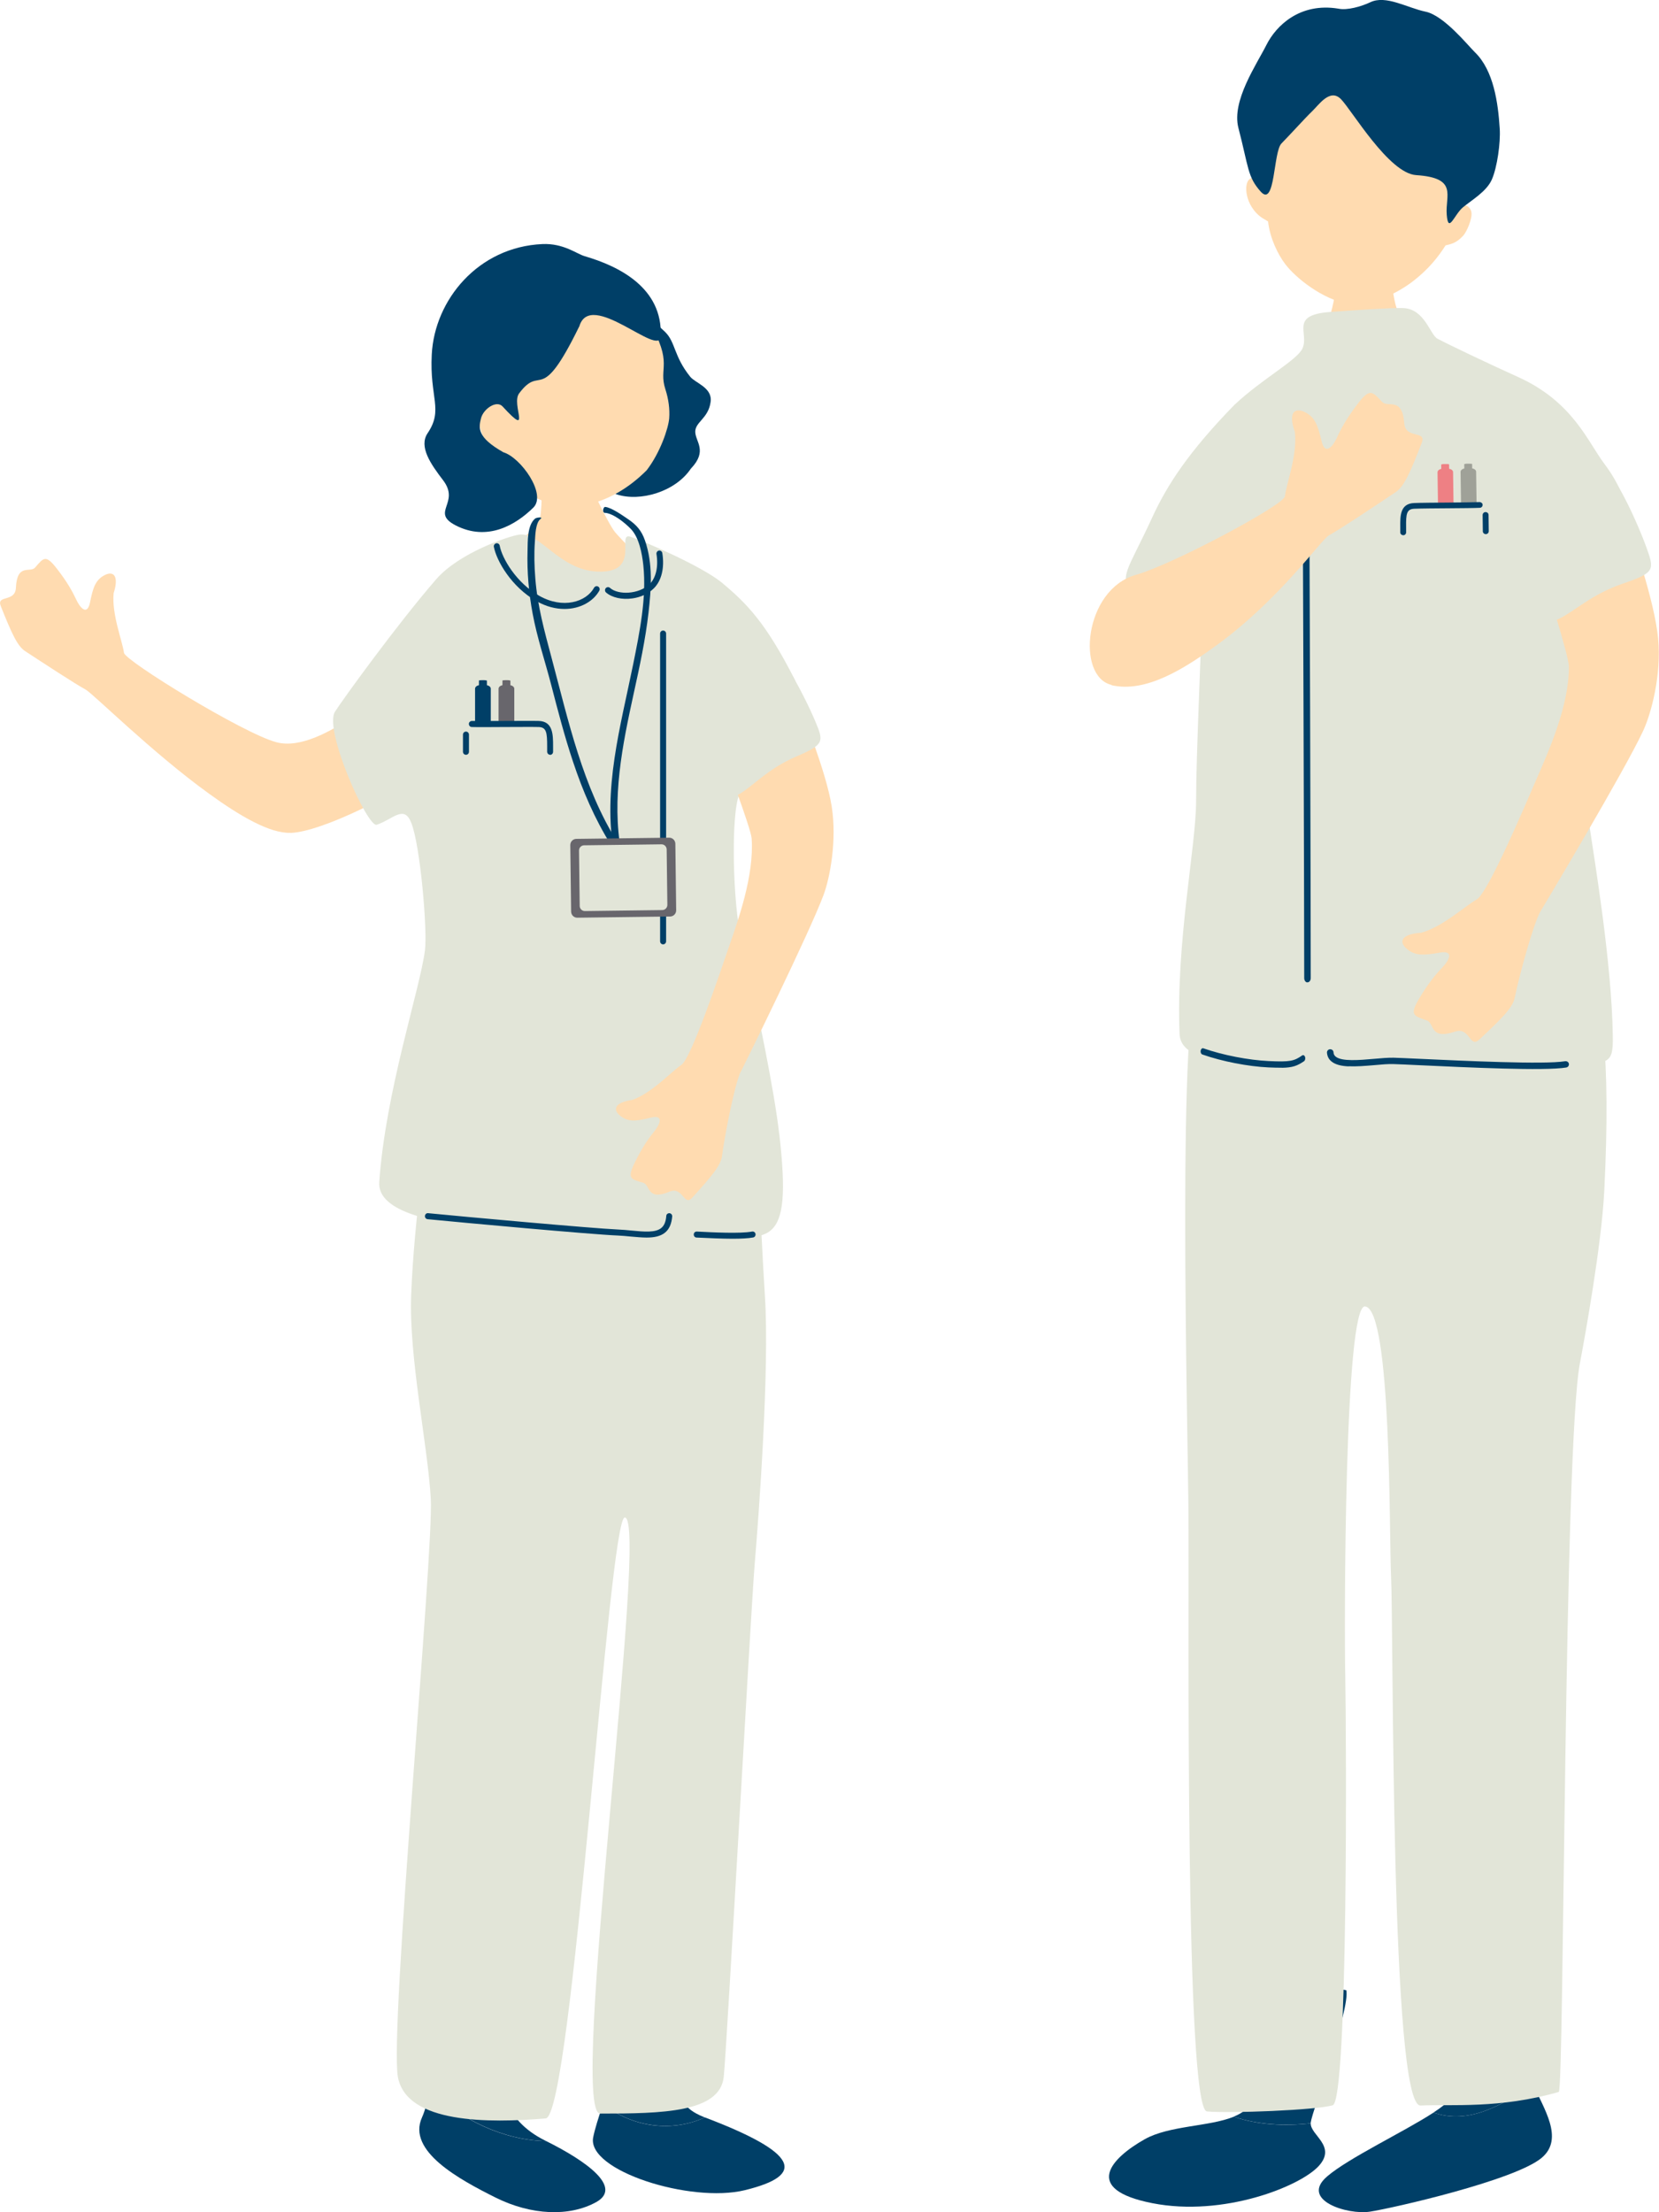 <svg width="102" height="136" viewBox="0 0 102 136" fill="none" xmlns="http://www.w3.org/2000/svg">
<path d="M42.486 28.796C41.519 30.25 39.346 30.855 37.934 30.398C34.918 29.424 38.238 27.033 38.499 25.712C38.689 24.748 38.618 23.002 38.933 22.292C39.254 21.581 38.401 17.985 40.889 20.403C41.541 21.036 41.416 21.895 42.438 23.162C42.753 23.553 43.801 23.823 43.693 24.693C43.562 25.728 42.736 25.937 42.747 26.549C42.758 27.16 43.519 27.711 42.486 28.801V28.796Z" fill="#003F67"/>
<path d="M30.908 29.016C32.446 30.756 34.407 31.379 35.885 31.076C37.368 30.778 38.656 30.018 39.759 28.911C40.595 27.826 41.095 26.328 41.144 25.717C41.188 25.155 41.101 24.517 40.91 23.933C40.465 22.561 41.432 22.391 39.889 19.753C39.422 18.954 36.798 15.374 32.761 15.958C29.213 16.476 27.687 25.365 30.903 29.011L30.908 29.016Z" fill="#FFDBB0"/>
<path d="M35.614 20.078C36.282 17.732 40.563 22.044 40.623 20.667C40.748 17.698 38.064 16.366 35.945 15.749C35.451 15.606 34.647 14.945 33.343 15.005C29.404 15.182 26.72 18.431 26.546 21.79C26.405 24.462 27.274 25.177 26.291 26.631C25.731 27.463 26.492 28.542 27.242 29.523C28.317 30.933 26.448 31.489 28.013 32.298C29.964 33.301 31.697 32.282 32.789 31.208C33.631 30.382 32.012 28.118 30.947 27.804C29.306 26.874 29.431 26.301 29.572 25.723C29.714 25.139 30.523 24.583 30.898 24.985C32.751 27 31.403 24.863 31.919 24.181C33.316 22.319 33.175 25.056 35.608 20.078H35.614Z" fill="#003F67"/>
<path d="M36.005 29.06C35.831 29.06 33.576 29.225 33.359 29.203C33.272 29.572 33.375 31.626 33.125 32.056C32.549 33.042 30.631 34.094 29.903 34.6C29.126 35.146 28.339 37.046 28.425 37.96C28.436 39.232 28.822 41.903 28.877 42.333C29.213 45.191 34.413 45.191 35.57 45.152C39.933 44.998 42.975 43.665 43.089 39.474C42.861 37.723 38.471 33.51 37.808 32.706C37.385 32.194 36.01 29.308 36.01 29.06H36.005Z" fill="#FFDBB0"/>
<path d="M43.334 130.173C39.889 128.846 43.583 126.318 42.774 122.738C42.774 122.738 41.198 120.684 40.313 121.907C39.639 122.838 38.004 126.665 37.08 129.342C38.895 130.801 41.35 131.087 43.334 130.173Z" fill="#003F67"/>
<path d="M43.356 130.184C43.356 130.184 43.34 130.179 43.334 130.173C41.346 131.093 38.895 130.807 37.081 129.342C36.793 130.179 36.57 130.9 36.472 131.39C36.048 133.439 42.465 135.46 45.795 134.645C49.615 133.714 49.05 132.343 43.361 130.179L43.356 130.184Z" fill="#003F67"/>
<path d="M26.388 128.383C26.66 126.236 26.366 123.405 26.296 121.351C28.246 119.754 29.746 119.698 30.066 123.923C30.381 128.147 30.963 130.327 33.516 131.594C33.538 131.605 33.565 131.616 33.587 131.627C31.023 131.583 28.273 130.322 26.394 128.383H26.388Z" fill="#003F67"/>
<path d="M26.388 128.383C28.268 130.327 31.012 131.589 33.581 131.627C36.102 132.883 38.281 134.474 36.657 135.378C35.016 136.286 32.674 136.198 30.463 135.097C28.252 133.99 25.014 132.244 25.943 130.179C26.166 129.683 26.307 129.066 26.394 128.389L26.388 128.383Z" fill="#003F67"/>
<path d="M34.978 68.046C37.282 68.013 37.227 68.046 40.476 67.688C43.725 67.33 45.448 68.167 46.094 69.825C46.741 71.482 46.692 74.401 47.029 79.672C47.322 84.237 46.637 93.346 46.404 96.111C46.17 98.87 44.687 125.971 44.497 127.689C44.252 129.876 40.705 129.936 36.901 129.936C34.924 129.936 39.944 93.297 38.412 93.291C37.434 93.291 35.174 130.096 33.549 130.234C30.056 130.526 25.003 130.559 24.465 127.695C23.933 124.831 26.671 95.428 26.486 92.14C26.302 88.852 25.128 83.422 25.28 79.6C25.459 75.04 26.258 69.274 26.715 67.903C27.171 66.531 32.664 68.084 34.967 68.051L34.978 68.046Z" fill="#E2E5D8"/>
<path d="M17.87 51.199C16.593 51.249 14.746 50.164 12.866 48.803C9.367 46.281 5.727 42.646 5.265 42.393C4.553 42.002 2.717 40.796 1.538 40.025C1.06 39.711 0.701 38.896 0.049 37.266C-0.239 36.544 0.935 37.051 0.978 36.137C1.049 34.595 1.859 35.245 2.163 34.887C2.684 34.275 2.815 34.088 3.483 34.942C4.151 35.795 4.477 36.412 4.689 36.864C4.896 37.315 5.357 37.916 5.537 37.023C5.716 36.131 5.868 35.652 6.428 35.36C6.987 35.068 7.324 35.415 6.987 36.467C6.862 37.773 7.52 39.386 7.623 40.135C7.688 40.625 14.963 45.092 16.995 45.631C19.869 46.397 24.362 41.666 24.78 42.008C25.574 42.663 27.747 45.78 25.747 47.636C24.683 48.627 19.874 51.128 17.875 51.205L17.87 51.199Z" fill="#FFDBB0"/>
<path d="M47.903 69.665C47.609 67.104 46.588 62.015 45.561 57.665C45.061 55.555 44.92 50.076 45.458 48.82C46.821 45.631 49.821 43.66 48.832 41.716C47.082 38.296 45.936 37.112 44.366 35.806C43.094 34.782 39.644 33.295 38.77 32.998C37.852 32.689 39.476 35.245 36.749 35.14C34.364 35.052 33.206 32.662 31.897 32.871C31.267 32.97 28.23 33.978 26.806 35.625C24.41 38.389 21.064 43.015 20.596 43.753C19.89 44.86 22.596 50.891 23.161 50.703C24.171 50.368 24.839 49.448 25.285 50.582C25.85 51.998 26.285 57.213 26.127 58.425C25.817 60.831 23.704 67.088 23.318 72.672C23.085 76.087 35.2 75.635 39.275 75.921C41.752 76.097 40.878 74.44 41.687 74.44C42.187 74.44 41.867 75.866 43.154 75.938C47.343 76.158 48.745 76.946 47.908 69.671L47.903 69.665Z" fill="#E2E5D8"/>
<path d="M40.77 58.056C40.666 58.056 40.585 57.973 40.585 57.868C40.585 56.58 40.585 52.069 40.585 47.768C40.585 43.594 40.585 39.617 40.585 38.951C40.585 38.846 40.666 38.764 40.77 38.764C40.873 38.764 40.954 38.846 40.954 38.951C40.954 39.617 40.954 43.594 40.954 47.768C40.954 52.075 40.954 56.585 40.954 57.868C40.954 57.973 40.873 58.056 40.77 58.056Z" fill="#003F67"/>
<path d="M34.712 37.437C34.168 37.437 33.571 37.293 32.979 36.952C31.446 36.087 30.528 34.479 30.365 33.62C30.343 33.521 30.414 33.422 30.512 33.4C30.615 33.383 30.708 33.449 30.724 33.548C30.865 34.319 31.74 35.828 33.152 36.627C34.608 37.453 36.037 37.013 36.526 36.131C36.575 36.043 36.689 36.01 36.776 36.06C36.863 36.109 36.896 36.225 36.847 36.313C36.477 36.974 35.673 37.437 34.706 37.437H34.712Z" fill="#003F67"/>
<path d="M38.89 36.787C38.254 36.88 37.624 36.743 37.26 36.423C37.184 36.357 37.178 36.236 37.243 36.159C37.309 36.082 37.428 36.071 37.504 36.142C38.004 36.589 39.275 36.55 39.944 35.906C40.329 35.526 40.487 34.837 40.362 34.061C40.346 33.962 40.416 33.862 40.514 33.846C40.612 33.829 40.704 33.901 40.721 34C40.867 34.914 40.672 35.707 40.194 36.175C39.84 36.522 39.362 36.721 38.89 36.787Z" fill="#003F67"/>
<path d="M39.753 76.081C39.449 76.081 39.128 76.048 38.791 76.02C38.52 75.993 38.237 75.965 37.955 75.954C36.428 75.894 28.398 75.161 26.29 74.952C26.187 74.941 26.116 74.853 26.127 74.748C26.138 74.644 26.225 74.567 26.328 74.583C28.436 74.792 36.45 75.519 37.977 75.585C38.264 75.596 38.552 75.624 38.835 75.651C39.59 75.723 40.302 75.795 40.666 75.486C40.84 75.338 40.938 75.101 40.965 74.754C40.97 74.649 41.052 74.583 41.16 74.583C41.264 74.594 41.334 74.682 41.329 74.781C41.291 75.227 41.155 75.552 40.9 75.767C40.611 76.009 40.209 76.081 39.758 76.081H39.753Z" fill="#003F67"/>
<path d="M45.05 76.153C44.377 76.153 43.578 76.114 42.828 76.081C42.725 76.081 42.649 75.987 42.655 75.888C42.655 75.784 42.742 75.707 42.845 75.712C43.785 75.762 45.529 75.85 46.24 75.712C46.344 75.695 46.436 75.762 46.452 75.861C46.468 75.96 46.403 76.059 46.306 76.076C46.007 76.131 45.561 76.153 45.05 76.153Z" fill="#003F67"/>
<path d="M29.751 50.412H29.626V50.99H29.751V50.412Z" fill="#003F67"/>
<path d="M30.175 42.338C30.175 42.217 30.028 42.118 29.855 42.118H29.529C29.349 42.118 29.208 42.217 29.208 42.338V49.861C29.208 49.982 29.355 50.081 29.529 50.081H29.855C30.034 50.081 30.175 49.982 30.175 49.861V42.338Z" fill="#003F67"/>
<path d="M29.936 41.842C29.936 41.842 29.86 41.815 29.773 41.815H29.61C29.518 41.815 29.447 41.826 29.447 41.842V42.757C29.447 42.757 29.523 42.784 29.61 42.784H29.773C29.866 42.784 29.936 42.773 29.936 42.757V41.842Z" fill="#003F67"/>
<path d="M30.094 49.811C30.099 49.778 29.98 49.756 29.828 49.756H29.551C29.398 49.756 29.279 49.784 29.284 49.811L29.48 50.764C29.48 50.764 29.545 50.781 29.621 50.781H29.757C29.833 50.781 29.893 50.775 29.898 50.764L30.094 49.811Z" fill="#003F67"/>
<path d="M31.196 50.412H31.071V50.99H31.196V50.412Z" fill="#68666C"/>
<path d="M31.62 42.338C31.62 42.217 31.474 42.118 31.3 42.118H30.974C30.795 42.118 30.653 42.217 30.653 42.338V49.861C30.653 49.982 30.8 50.081 30.974 50.081H31.3C31.479 50.081 31.62 49.982 31.62 49.861V42.338Z" fill="#68666C"/>
<path d="M31.381 41.842C31.381 41.842 31.305 41.815 31.219 41.815H31.056C30.963 41.815 30.893 41.826 30.893 41.842V42.757C30.893 42.757 30.969 42.784 31.056 42.784H31.219C31.311 42.784 31.381 42.773 31.381 42.757V41.842Z" fill="#68666C"/>
<path d="M31.538 49.811C31.544 49.778 31.424 49.756 31.272 49.756H30.995C30.843 49.756 30.723 49.784 30.729 49.811L30.924 50.764C30.924 50.764 30.989 50.781 31.066 50.781H31.201C31.277 50.781 31.337 50.775 31.343 50.764L31.538 49.811Z" fill="#68666C"/>
<path d="M33.62 44.662H28.648V51.177H33.62V44.662Z" fill="#E2E5D8"/>
<path d="M28.649 46.402C28.545 46.402 28.464 46.32 28.464 46.215V45.163C28.464 45.059 28.545 44.976 28.649 44.976C28.752 44.976 28.833 45.059 28.833 45.163V46.215C28.833 46.32 28.752 46.402 28.649 46.402Z" fill="#003F67"/>
<path d="M33.825 46.402C33.728 46.402 33.646 46.32 33.641 46.221C33.641 46.105 33.641 45.984 33.641 45.874C33.641 45.026 33.592 44.706 33.114 44.695C32.706 44.684 31.843 44.695 31 44.695C30.153 44.701 29.354 44.706 29.006 44.695C28.903 44.695 28.827 44.607 28.827 44.502C28.827 44.398 28.919 44.321 29.017 44.321C29.354 44.332 30.153 44.321 30.995 44.321C31.837 44.321 32.706 44.31 33.119 44.321C33.999 44.343 34.005 45.158 34.005 45.874C34.005 45.984 34.005 46.099 34.005 46.215C34.005 46.32 33.929 46.402 33.825 46.408V46.402Z" fill="#003F67"/>
<path d="M45.545 65.876C45.181 66.609 44.578 69.676 44.388 71.086C44.312 71.659 43.736 72.331 42.562 73.63C42.041 74.203 41.992 72.909 41.161 73.261C39.754 73.851 39.987 72.832 39.542 72.711C38.77 72.49 38.547 72.452 39.025 71.477C39.498 70.502 39.916 69.935 40.226 69.555C40.541 69.169 40.878 68.492 40.003 68.712C39.129 68.927 38.64 68.993 38.14 68.602C37.64 68.211 37.808 67.76 38.89 67.616C40.107 67.176 41.269 65.882 41.889 65.469C42.513 65.055 44.285 59.741 44.806 58.237C45.371 56.602 46.376 53.837 46.213 51.541C46.164 50.896 44.535 46.612 44.133 45.516C43.654 44.211 48.224 41.253 48.854 42.712C49.288 43.72 50.793 47.405 51.136 49.58C51.462 51.667 51.032 53.947 50.636 55.016C49.734 57.428 45.811 65.364 45.55 65.882L45.545 65.876Z" fill="#FFDBB0"/>
<path d="M45.594 38.615C47.256 38.18 49.533 42.944 50.114 44.315C50.657 45.604 50.695 45.764 48.946 46.513C47.196 47.267 46.349 48.291 45.452 48.82C44.545 49.354 43.518 47.669 43.122 44.971C42.725 42.272 43.344 39.204 45.594 38.615Z" fill="#E2E5D8"/>
<path d="M32.908 31.874C32.408 32.276 32.451 33.295 32.435 33.868C32.397 35.157 32.511 36.467 32.75 37.734C33.022 39.199 33.505 40.625 33.88 42.068C34.293 43.66 34.706 45.257 35.227 46.816C35.82 48.605 36.564 50.346 37.564 51.943C37.634 52.058 38.031 51.888 37.987 51.822C35.82 48.368 34.956 44.343 33.913 40.444C33.478 38.813 33.043 37.249 32.913 35.559C32.853 34.81 32.831 34.05 32.886 33.301C32.913 32.937 32.913 32.155 33.239 31.896C33.413 31.759 32.989 31.814 32.908 31.874Z" fill="#003F67"/>
<path d="M37.206 31.527C37.733 31.577 38.422 32.144 38.781 32.513C39.297 33.042 39.477 34.039 39.553 34.749C39.764 36.743 39.324 38.874 38.933 40.818C38.151 44.673 37.037 48.534 37.76 52.493C37.781 52.615 38.216 52.521 38.194 52.394C37.591 49.09 38.265 45.819 38.971 42.591C39.33 40.961 39.683 39.326 39.873 37.662C40.041 36.175 40.15 34.661 39.656 33.229C39.449 32.634 39.151 32.282 38.634 31.929C38.319 31.715 37.597 31.197 37.206 31.164C37.097 31.153 36.988 31.516 37.211 31.538L37.206 31.527Z" fill="#003F67"/>
<path d="M41.143 51.498L35.433 51.571C35.226 51.573 35.061 51.746 35.063 51.955L35.114 56.041C35.117 56.251 35.286 56.419 35.493 56.417L41.203 56.344C41.41 56.341 41.576 56.169 41.573 55.959L41.523 51.873C41.52 51.663 41.35 51.495 41.143 51.498Z" fill="#68666C"/>
<path d="M40.67 51.906L35.911 51.967C35.737 51.969 35.597 52.114 35.6 52.29L35.642 55.693C35.644 55.87 35.787 56.011 35.961 56.009L40.72 55.948C40.894 55.946 41.033 55.801 41.031 55.625L40.989 52.221C40.987 52.045 40.844 51.904 40.67 51.906Z" fill="#E2E5D8"/>
<g clip-path="url(#clip0_263_1991)">
<path d="M82.01 16.553C82.196 16.553 85.191 16.582 85.418 16.559C85.507 16.939 85.681 18.453 85.866 18.932C86.332 20.159 87.325 21.591 88.132 22.596C90.206 25.349 78.472 24.66 79.619 23.38C80.677 22.217 81.628 20.37 81.993 18.54C82.124 17.868 82.01 16.81 82.01 16.553Z" fill="#FFDBB0"/>
<path d="M89.722 12.649C90.583 8.709 90.009 3.747 85.083 3.016C80.158 2.285 77.862 7.137 77.492 11.146C77.294 10.883 76.738 10.749 76.637 11.403C76.589 11.707 76.649 12.239 76.965 12.736C77.33 13.315 77.713 13.449 77.964 13.613C78.077 14.647 78.573 15.647 79.016 16.231C79.65 17.073 81.293 18.4 82.895 18.68C84.175 18.903 85.944 18.02 86.912 17.26C87.827 16.547 88.413 15.816 88.879 15.086C89.172 15.004 89.507 14.986 89.967 14.484C90.176 14.25 90.529 13.449 90.469 13.063C90.398 12.578 89.865 12.532 89.716 12.643L89.722 12.649Z" fill="#FFDBB0"/>
<path d="M82.285 0.532C82.835 0.649 83.702 0.397 84.246 0.14C85.214 -0.327 86.517 0.485 87.653 0.719C88.789 0.959 90.26 2.806 90.684 3.215C91.832 4.331 92.107 6.312 92.208 7.92C92.262 8.767 92.053 10.287 91.724 11.035C91.395 11.783 90.475 12.304 89.943 12.748C89.411 13.192 89.046 14.402 88.95 13.204C88.849 12.011 89.668 10.936 87.067 10.766C85.388 10.655 83.122 6.786 82.447 6.096C81.771 5.407 81.084 6.453 80.671 6.844C80.259 7.236 79.296 8.306 78.788 8.82C78.28 9.334 78.412 12.777 77.515 11.783C76.696 10.872 76.774 10.305 76.14 7.861C75.716 6.207 77.24 3.998 77.862 2.765C78.465 1.561 79.936 0.146 82.285 0.532Z" fill="#003F67"/>
<path d="M94.277 128.15C94.181 127.916 94.104 127.694 94.062 127.496C93.787 126.064 94.612 122.481 94.474 121.51C94.474 121.51 89.59 121.803 89.483 123.182C89.375 124.567 89.985 127.893 89.196 129.004C89.022 129.243 88.64 129.541 88.132 129.874C90.32 130.64 92.334 129.407 94.271 128.15H94.277Z" fill="#003F67"/>
<path d="M94.277 128.15C92.34 129.407 90.319 130.64 88.137 129.875C86.326 131.055 82.895 132.674 81.586 133.808C79.912 135.258 82.847 136.181 84.234 135.965C85.627 135.749 93.111 134.048 94.779 132.663C96.213 131.47 94.862 129.571 94.277 128.156V128.15Z" fill="#003F67"/>
<path d="M75.847 130.132C74.353 130.74 71.878 130.669 70.384 131.511C68.351 132.657 66.474 134.586 70.85 135.445C75.22 136.304 79.948 134.41 81.084 133.154C82.196 131.926 80.564 131.266 80.588 130.535C78.98 130.716 77.33 130.634 75.847 130.126V130.132Z" fill="#003F67"/>
<path d="M82.769 122.352C82.769 122.352 78.023 121.388 77.736 122.112C77.449 122.837 77.736 127.402 76.988 129.15C76.791 129.611 76.379 129.91 75.847 130.126C77.329 130.629 78.979 130.71 80.587 130.535C80.587 130.517 80.587 130.506 80.587 130.488C80.683 129.74 83.014 123.527 82.775 122.352H82.769Z" fill="#003F67"/>
<path d="M97.528 60.396C98.461 60.6 99.059 64.861 98.634 73.231C98.461 76.598 97.427 82.285 97.14 83.793C96.148 88.96 96.172 128.513 95.837 128.606C92.208 129.652 89.213 129.354 87.342 129.442C85.471 129.53 85.692 100.352 85.525 96.874C85.406 94.343 85.561 80.485 83.929 80.315C82.656 80.181 82.644 99.785 82.71 103.052C82.781 106.729 82.889 129.138 81.938 129.424C80.934 129.728 75.566 129.933 74.209 129.804C72.846 129.676 73.109 99.463 73.073 93.268C73.043 88.147 72.314 60.203 73.815 60.396C74.586 60.495 97.528 60.396 97.528 60.396Z" fill="#E2E5D8"/>
<path d="M75.931 24.858C77.587 23.304 79.745 22.141 80.073 21.433C80.522 20.475 79.237 19.353 81.813 19.177C83.726 19.043 85.489 18.92 86.243 18.938C87.588 18.967 87.916 20.568 88.377 20.82C89.004 21.159 91.509 22.351 93.344 23.181C96.71 24.706 97.624 27.167 98.635 28.506C102.173 33.176 99.077 37.963 98.073 41.131C97.523 42.873 96.985 45.783 97.696 50.588C98.061 53.054 99.095 59.203 99.16 63.692C99.19 65.586 98.897 65.405 95.544 65.405C92.19 65.405 90.678 65.452 89.016 65.224C87.617 65.037 80.946 65.288 78.95 65.235C77.103 65.189 72.607 65.668 72.523 63.558C72.296 57.871 73.54 52.032 73.54 49.232C73.54 46.362 73.868 39.746 73.85 38.711C73.839 38.045 72.529 38.898 69.714 36.431C68.692 35.531 69.349 35.07 70.826 31.843C71.752 29.821 73.079 27.775 75.925 24.858H75.931Z" fill="#E2E5D8"/>
<path d="M80.384 60.396C80.27 60.396 80.187 60.273 80.187 60.127C80.193 57.812 80.103 29.096 80.073 26.706C80.073 26.559 80.157 26.442 80.27 26.437C80.378 26.437 80.474 26.553 80.474 26.7C80.51 29.09 80.599 57.818 80.587 60.133C80.587 60.279 80.498 60.39 80.39 60.39L80.384 60.396Z" fill="#003F67"/>
<path d="M82.907 65.551C83.391 65.574 83.953 65.528 84.503 65.481C84.94 65.44 85.352 65.405 85.669 65.416C85.95 65.422 86.542 65.452 87.313 65.487C90.188 65.621 95 65.849 96.298 65.627C96.405 65.609 96.477 65.504 96.459 65.399C96.441 65.294 96.339 65.224 96.226 65.241C94.977 65.452 90.003 65.218 87.331 65.095C86.554 65.06 85.962 65.031 85.681 65.025C85.34 65.019 84.916 65.054 84.468 65.095C83.589 65.171 82.495 65.27 82.118 64.955C82.035 64.885 81.993 64.803 81.987 64.686C81.981 64.581 81.891 64.499 81.772 64.505C81.664 64.51 81.58 64.604 81.586 64.715C81.604 64.937 81.694 65.118 81.861 65.253C82.1 65.452 82.477 65.539 82.913 65.557L82.907 65.551Z" fill="#003F67"/>
<path d="M78.818 65.639C78.591 65.639 78.322 65.639 77.987 65.621C76.731 65.563 75.135 65.253 73.922 64.826C73.85 64.803 73.802 64.698 73.82 64.592C73.838 64.487 73.91 64.423 73.982 64.446C75.183 64.867 76.755 65.171 77.993 65.23C79.326 65.294 79.565 65.23 80.061 64.885C80.127 64.838 80.21 64.885 80.24 64.978C80.27 65.078 80.24 65.195 80.175 65.241C79.75 65.528 79.469 65.633 78.812 65.644L78.818 65.639Z" fill="#003F67"/>
<path d="M90.341 37.192L90.461 37.19L90.453 36.641L90.333 36.642L90.341 37.192Z" fill="#003F67"/>
<path d="M89.8 29.008C89.8 28.892 89.937 28.798 90.117 28.792H90.433C90.607 28.786 90.75 28.88 90.756 28.991L90.858 36.11C90.858 36.227 90.72 36.32 90.541 36.326H90.224C90.051 36.332 89.907 36.239 89.901 36.127L89.8 29.008Z" fill="#9FA198"/>
<path d="M90.026 28.535C90.026 28.535 90.098 28.506 90.188 28.506H90.349C90.439 28.506 90.511 28.512 90.511 28.529L90.522 29.394C90.522 29.394 90.451 29.423 90.361 29.423H90.2C90.11 29.423 90.038 29.418 90.038 29.4L90.026 28.535Z" fill="#9FA198"/>
<path d="M89.984 36.087C89.984 36.087 90.092 36.034 90.241 36.028H90.516C90.666 36.028 90.785 36.046 90.779 36.075L90.6 36.981C90.6 36.981 90.534 36.993 90.463 36.998H90.325C90.253 36.998 90.188 36.998 90.188 36.987L89.984 36.087Z" fill="#9FA198"/>
<path d="M88.918 37.217L89.038 37.215L89.03 36.666L88.91 36.668L88.918 37.217Z" fill="#EE8084"/>
<path d="M88.383 29.032C88.383 28.915 88.52 28.821 88.7 28.816H89.016C89.19 28.81 89.333 28.903 89.339 29.014L89.441 36.133C89.441 36.25 89.303 36.344 89.124 36.35H88.807C88.634 36.355 88.49 36.262 88.484 36.151L88.383 29.032Z" fill="#EE8084"/>
<path d="M88.609 28.558C88.609 28.558 88.681 28.529 88.771 28.529H88.932C89.022 28.529 89.094 28.535 89.094 28.553L89.106 29.418C89.106 29.418 89.034 29.447 88.944 29.447H88.783C88.693 29.447 88.621 29.441 88.621 29.423L88.609 28.558Z" fill="#EE8084"/>
<path d="M88.568 36.104C88.568 36.104 88.676 36.052 88.825 36.046H89.1C89.25 36.046 89.369 36.063 89.363 36.093L89.184 36.998C89.184 36.998 89.118 37.01 89.047 37.016H88.909C88.837 37.016 88.772 37.016 88.772 37.004L88.568 36.104Z" fill="#EE8084"/>
<path d="M86.541 37.426L91.418 37.359L91.329 31.187L86.451 31.255L86.541 37.426Z" fill="#E2E5D8"/>
<path d="M91.353 32.837C91.455 32.837 91.533 32.755 91.533 32.656L91.521 31.656C91.521 31.557 91.437 31.481 91.336 31.481C91.234 31.481 91.156 31.563 91.156 31.662L91.168 32.661C91.168 32.761 91.252 32.837 91.353 32.837Z" fill="#003F67"/>
<path d="M86.272 32.907C86.368 32.907 86.452 32.831 86.452 32.732C86.452 32.62 86.452 32.51 86.452 32.398C86.44 31.598 86.481 31.294 86.954 31.276C87.354 31.259 88.203 31.253 89.028 31.247C89.859 31.241 90.648 31.235 90.983 31.218C91.084 31.218 91.156 31.13 91.156 31.037C91.156 30.937 91.061 30.867 90.971 30.867C90.642 30.879 89.859 30.885 89.028 30.896C88.203 30.902 87.348 30.908 86.942 30.925C86.075 30.961 86.087 31.726 86.093 32.404C86.093 32.51 86.093 32.62 86.093 32.726C86.093 32.825 86.171 32.901 86.272 32.901V32.907Z" fill="#003F67"/>
<path d="M68.339 42.124C70.45 42.61 72.805 41.125 74.885 39.605C78.735 36.782 81.198 33.205 81.706 32.913C82.489 32.474 84.521 31.119 85.819 30.248C86.344 29.891 86.721 29.003 87.415 27.22C87.719 26.431 86.416 27.015 86.339 26.027C86.219 24.362 85.322 25.087 84.976 24.707C84.372 24.058 84.216 23.859 83.493 24.8C82.77 25.741 82.417 26.419 82.196 26.91C81.975 27.401 81.473 28.062 81.251 27.103C81.024 26.144 80.845 25.63 80.205 25.326C79.566 25.028 79.201 25.408 79.608 26.536C79.787 27.945 79.094 29.71 78.998 30.516C78.938 31.048 72.105 34.701 69.84 35.339C66.636 36.245 66.157 41.604 68.345 42.107L68.339 42.124Z" fill="#FFDBB0"/>
<path d="M94.743 55.971C94.295 56.713 93.428 59.893 93.123 61.36C92.998 61.956 92.328 62.623 90.953 63.908C90.344 64.475 90.385 63.108 89.453 63.423C87.881 63.949 88.203 62.892 87.725 62.734C86.9 62.453 86.661 62.395 87.247 61.401C87.833 60.407 88.323 59.846 88.688 59.466C89.052 59.086 89.471 58.397 88.508 58.566C87.546 58.736 87.002 58.771 86.488 58.327C85.968 57.882 86.183 57.421 87.373 57.345C88.73 56.965 90.081 55.691 90.786 55.299C91.491 54.907 93.793 49.448 94.462 47.911C95.192 46.233 96.477 43.399 96.459 40.979C96.459 40.295 94.97 35.689 94.612 34.508C94.181 33.1 99.364 30.312 99.944 31.89C100.344 32.977 101.731 36.952 101.946 39.255C102.156 41.47 101.534 43.837 101.026 44.93C99.878 47.397 95.054 55.463 94.737 55.989L94.743 55.971Z" fill="#FFDBB0"/>
<path d="M96.697 27.348C98.538 27.004 100.685 32.165 101.223 33.643C101.725 35.035 101.755 35.204 99.8 35.87C97.845 36.537 96.847 37.559 95.837 38.05C94.814 38.547 93.81 36.706 93.571 33.848C93.332 30.984 94.211 27.81 96.703 27.343L96.697 27.348Z" fill="#E2E5D8"/>
</g>
<defs>
<clipPath id="clip0_263_1991">
<rect width="35" height="136" fill="white" transform="translate(67)"/>
</clipPath>
</defs>
</svg>
